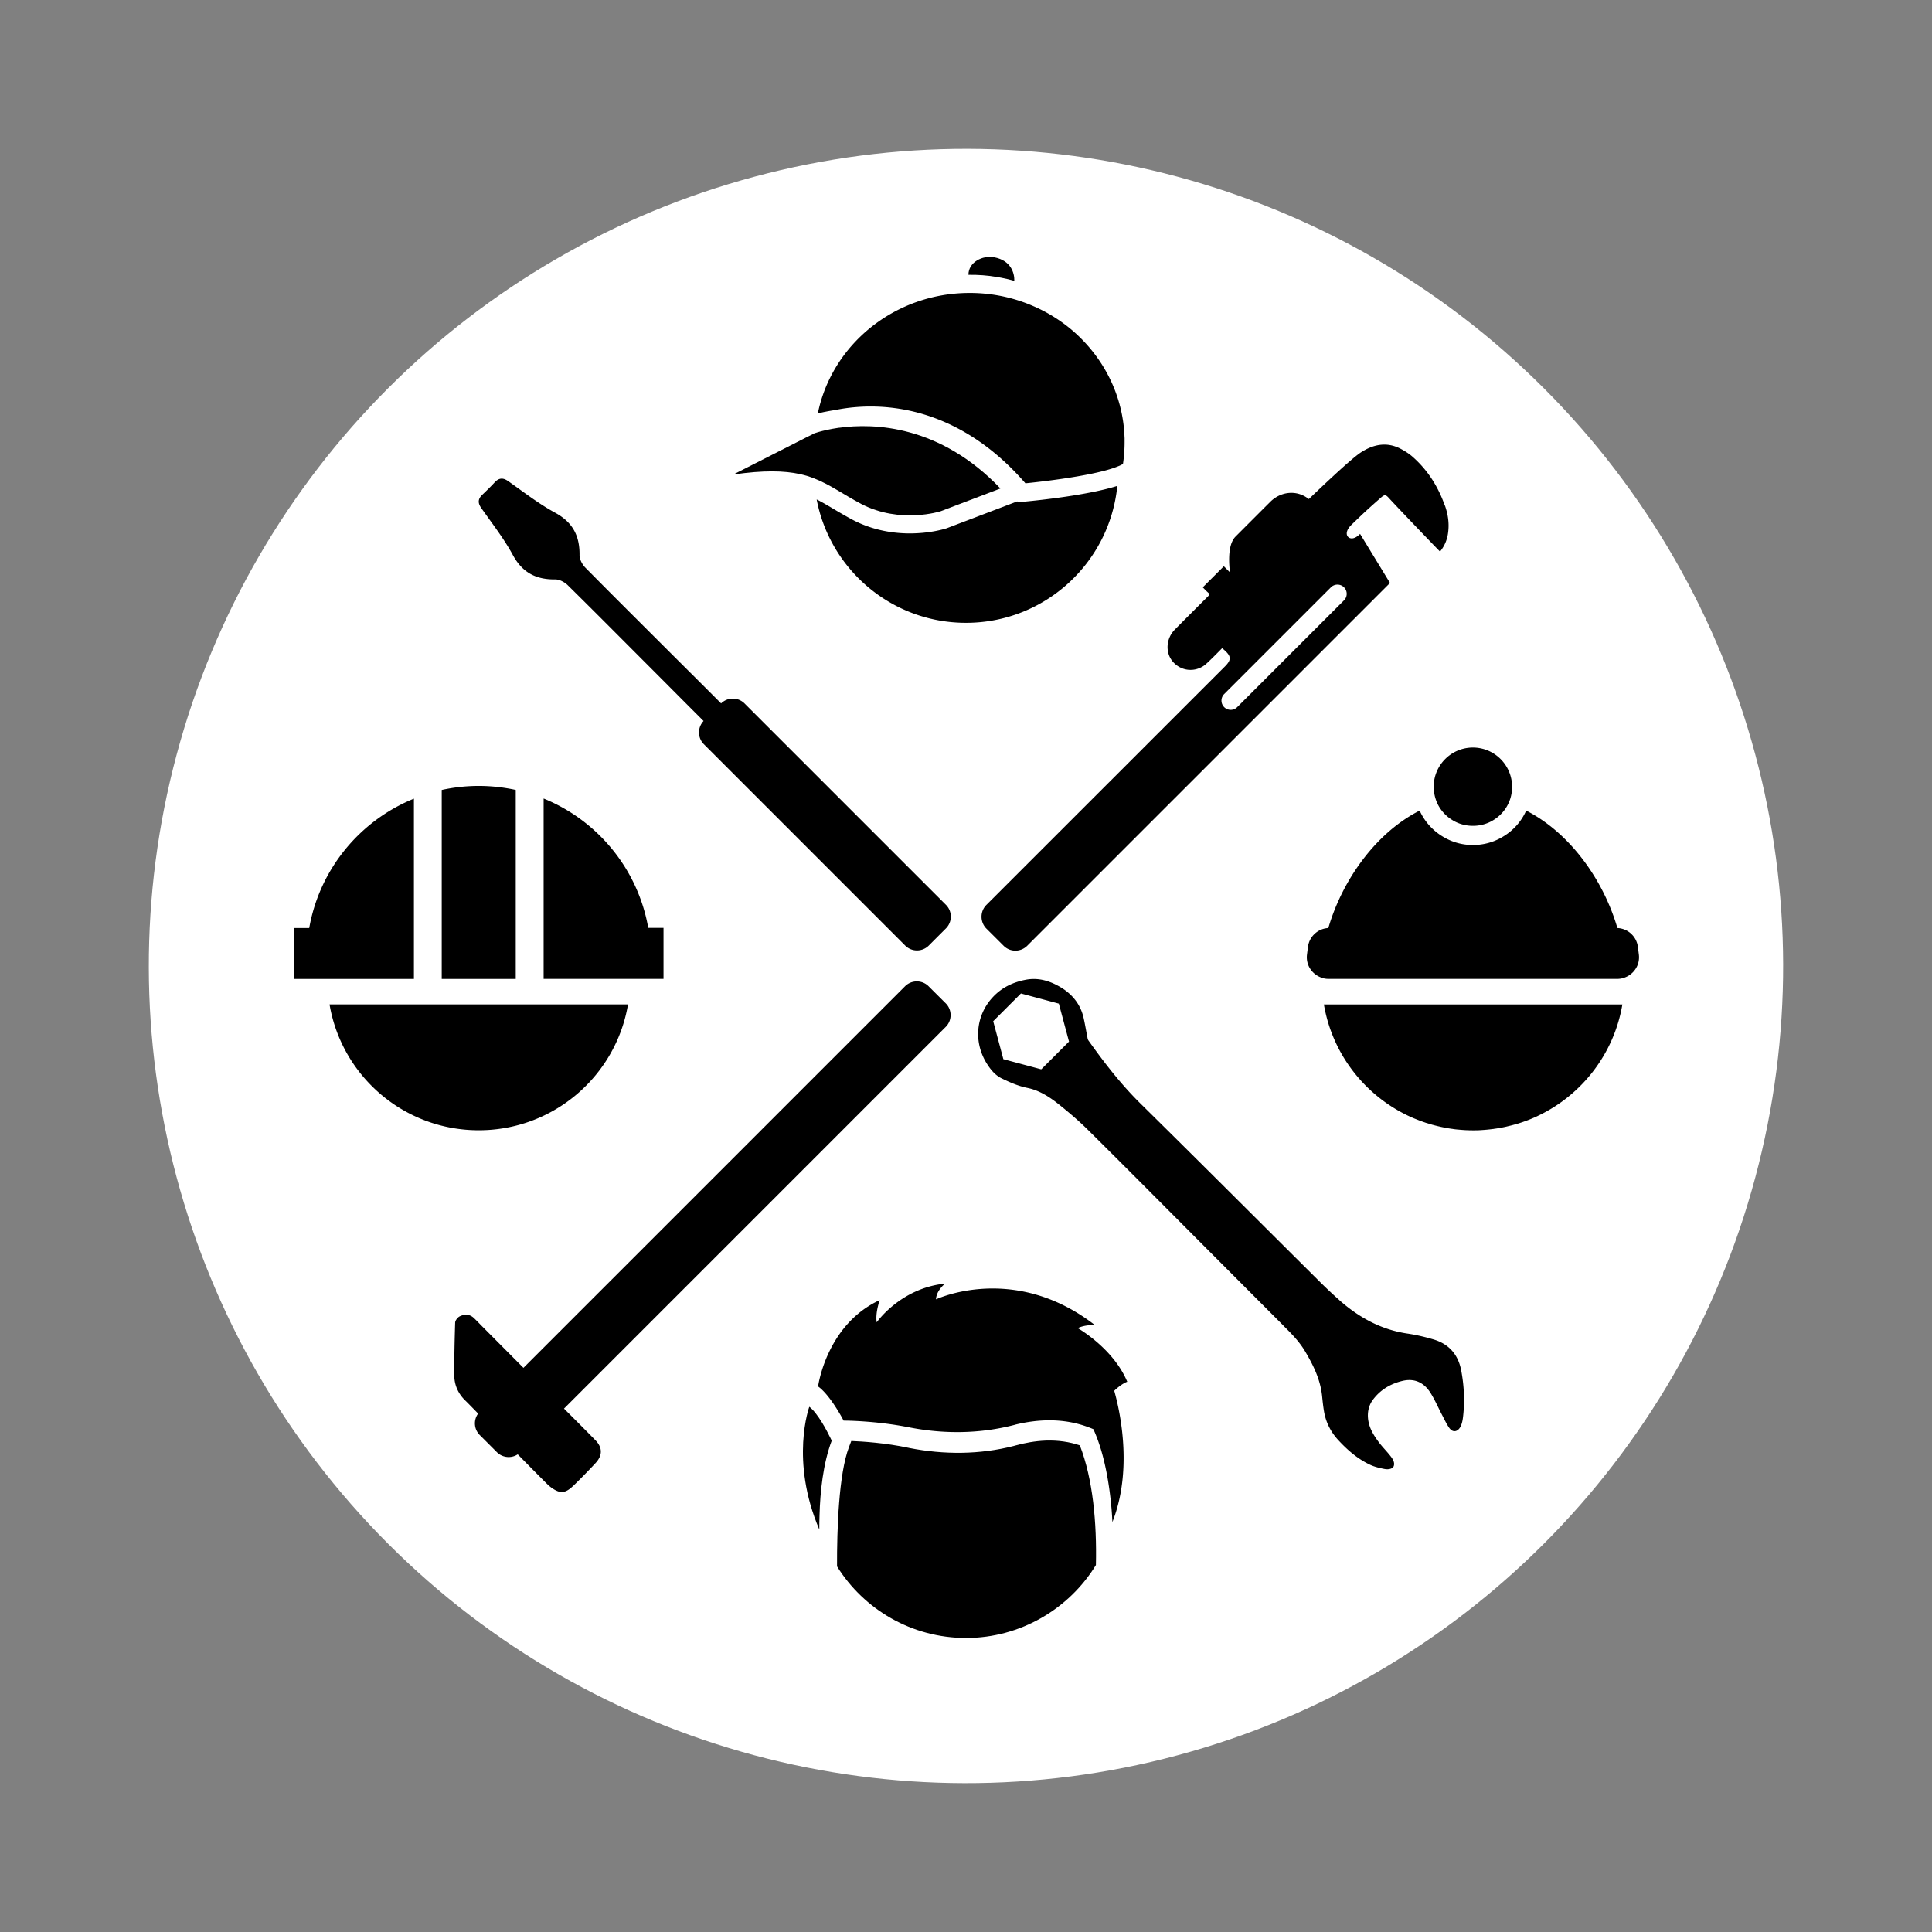 <svg id="Layer_1" xmlns="http://www.w3.org/2000/svg" viewBox="0 0 283.46 283.46"><rect x="0" y="0" width="283.46" height="283.46" fill="#808080" stroke="none"/><defs><style>.cls-2{fill:#000}</style></defs><circle cx="141.73" cy="141.73" r="119.89" transform="rotate(-45 141.728 141.734)" style="fill:#fff"/><path class="cls-2" d="M122.81 229.82c3.94 6.31 10.95 10.5 18.93 10.5s15.13-4.28 19.05-10.7c.14-6.18-.43-12.61-2.36-17.56-1.53-.52-3.2-.76-4.99-.7-1.57.06-3.08.34-4.46.72-.08.03-.17.05-.25.07-4.99 1.28-10.24 1.29-15.3.3-.05 0-.08-.02-.13-.03-3.37-.72-6.71-.93-8.4-1l-.34.89c-1.5 3.97-1.77 12.02-1.75 17.52ZM122.03 211.37c-1.27 3.36-1.7 7.52-1.79 10.95-.03.74-.03 1.44-.03 2.09-4.35-10.16-1.47-18.01-1.47-18.01 1.23.92 2.59 3.53 3.09 4.56.12.25.2.41.2.41Z"/><path class="cls-2" d="M120.03 203.42c1.49 1.06 3.05 3.74 3.56 4.67.11.21.18.34.18.34.07 0 4.61 0 9.5.97h.02c5.1 1.02 10.4.98 15.43-.31.08-.02.17-.04.25-.07 3.2-.78 7.04-1.03 10.78.4.22.08.45.17.67.27.43.93.79 1.94 1.11 2.98.87 2.9 1.32 6.05 1.55 8.67.06.7.1 1.36.13 1.97 3.33-8.43.64-17.92.27-19.26 1.15-1.1 1.91-1.32 1.91-1.32-2.06-4.93-7.27-7.87-7.27-7.87 1.21-.56 2.54-.43 2.54-.43-11.88-9.23-23.33-3.79-23.33-3.79.05-1.33 1.34-2.31 1.34-2.31-6.54.65-10.04 5.68-10.04 5.68-.23-1.4.44-3.26.44-3.26-7.84 3.62-9.04 12.66-9.04 12.66ZM84.1 218c-1.15 1.11-1.9 1.18-3.15.3-.36-.25-.68-.57-.99-.88-1.34-1.34-2.67-2.69-4-4.04-.95.62-2.23.51-3.06-.32l-2.51-2.51c-.86-.86-.94-2.2-.24-3.15-.91-.94-1.64-1.68-1.88-1.91-1.03-1-1.6-2.24-1.62-3.68-.01-2.59.05-5.19.13-7.77.02-.31.36-.75.66-.9.73-.36 1.49-.34 2.1.25.45.43.88.89 1.32 1.33 0 0 2.99 3 5.94 5.97l55.99-55.99c.95-.95 2.5-.95 3.45 0l2.52 2.51c.95.95.95 2.5 0 3.45l-56.01 56.01c1.55 1.55 3.1 3.1 4.63 4.66 1.04 1.07 1.04 2.25-.05 3.38a91.31 91.31 0 0 1-3.23 3.3M211.98 74.17c-.99-2.82-2.54-5.24-4.78-7.2-.52-.45-1.14-.83-1.75-1.15-1.98-1.01-3.91-.65-5.77.55-1.64 1.05-7.45 6.67-7.65 6.85-.18-.13-.36-.26-.53-.36-1.62-.95-3.69-.65-5.1.74-1.7 1.69-3.41 3.41-5.12 5.12-1.43 1.43-.8 5.16-.83 5.25l-.89-.89-3.09 3.09c.26.27.5.53.78.77.21.18.19.34.01.53 0 0-3.53 3.51-4.9 4.91-1.27 1.28-1.41 3.32-.34 4.63 1.15 1.41 3.15 1.7 4.67.62.52-.38 2.22-2.13 2.62-2.53 1.3 1.07 1.52 1.6.35 2.74l-34.94 34.93c-.95.95-.95 2.51 0 3.47l2.53 2.52c.95.96 2.51.95 3.46 0l53.23-53.23-4.39-7.2c-.95.95-1.56.66-1.77.43-.34-.37-.23-1.04.47-1.73.07-.07.97-.94 1.33-1.28.98-.94 2.02-1.86 3.06-2.77.52-.45.68-.42 1.16.11.54.61 5.31 5.61 7.16 7.51l.32.32c.75-.92 1.11-1.92 1.21-3 .14-1.3-.07-2.56-.49-3.75Zm-14.79 13.91-15.67 15.67c-.52.53-1.39.53-1.91 0-.53-.53-.53-1.39 0-1.92l15.66-15.66c.53-.53 1.4-.53 1.92 0 .53.52.53 1.39 0 1.91ZM103.22 105.78c-2.46-2.46-4.91-4.92-7.36-7.38-4.18-4.18-8.35-8.39-12.56-12.54-.46-.45-1.22-.86-1.83-.85-2.8.03-4.8-.97-6.21-3.55-1.32-2.44-3.06-4.66-4.66-6.94-.54-.77-.46-1.35.19-1.96.31-.29.61-.59.91-.88.29-.29.59-.6.88-.91.61-.65 1.19-.72 1.96-.19 2.28 1.6 4.5 3.34 6.94 4.66 2.58 1.41 3.58 3.41 3.55 6.21-.01.61.4 1.37.85 1.83 4.15 4.21 8.36 8.38 12.54 12.56 2.46 2.45 4.92 4.9 7.38 7.36.96-.94 2.49-.94 3.44.01l29.55 29.55c.95.95.95 2.5 0 3.45l-2.52 2.52c-.95.95-2.5.96-3.46 0l-29.54-29.54c-.95-.95-.95-2.49-.01-3.44M196.5 190.74c-1.09-.96-2.14-1.96-3.16-2.98-8.67-8.62-17.31-17.27-26.01-25.85-2.88-2.84-5.33-6.01-7.66-9.29a.92.92 0 0 1-.11-.33c-.2-1-.36-2.01-.59-3.01-.46-1.97-1.68-3.43-3.35-4.43-1.53-.91-3.21-1.46-5.09-1.11-1.86.35-3.49 1.11-4.81 2.5-2.59 2.72-2.94 6.74-.85 9.94.55.85 1.2 1.61 2.14 2.06 1.19.57 2.38 1.1 3.71 1.37 1.75.35 3.25 1.32 4.62 2.41 1.51 1.21 3 2.47 4.37 3.84 5.65 5.6 11.25 11.24 16.86 16.87l11.62 11.65c.11.11.2.22.31.32 1.11 1.1 2.18 2.21 2.99 3.58 1.2 2.03 2.22 4.09 2.48 6.49.08.78.16 1.56.29 2.33.28 1.61.99 3 2.1 4.2 1.36 1.47 2.86 2.77 4.69 3.62.65.3 1.38.47 2.1.61.54.1 1.23 0 1.36-.49.12-.45-.11-.88-.37-1.24-.57-.77-1.27-1.44-1.85-2.21-.58-.79-1.13-1.62-1.4-2.57-.36-1.25-.25-2.6.55-3.66 1.1-1.47 2.59-2.34 4.34-2.76 1.77-.42 3.13.26 4.06 1.7.65 1.01 1.13 2.14 1.69 3.21.35.66.66 1.35 1.08 1.96.59.86 1.37.55 1.73-.27.18-.42.27-.9.32-1.36.26-2.27.15-4.52-.27-6.75-.44-2.33-1.79-3.9-4.07-4.57-1.25-.37-2.53-.67-3.82-.86-3.87-.57-7.11-2.36-9.98-4.89m-39.68-37.95-4.07 4.07-5.56-1.49-1.49-5.57 4.07-4.07 5.56 1.49 1.49 5.56ZM48.35 147.36h43.79c-1.77 10.49-10.9 18.47-21.9 18.47s-20.11-7.98-21.89-18.47ZM60.73 117.17v26.46H43.14v-7.47h2.23c1.52-8.64 7.44-15.77 15.36-18.98ZM75.67 115.9v27.73H64.81V115.9c1.75-.38 3.56-.59 5.43-.59s3.69.21 5.44.59ZM97.35 136.15v7.47H79.76v-26.46c7.92 3.22 13.83 10.34 15.35 18.98h2.24ZM207.4 164.06c.3.12.6.24.91.36.25.09.5.19.77.27.07.03.14.06.21.07l.7.21c.09.04.19.06.28.08.23.07.47.12.7.18.08.02.18.04.26.06.28.07.57.12.87.18.3.06.62.11.92.15.07 0 .13.02.2.03.28.04.56.07.84.09.3.03.61.05.91.07.38.02.77.03 1.15.03s.77 0 1.15-.03c.31-.02.61-.04.91-.07.3-.03.6-.06.89-.1.05 0 .08 0 .13-.02.32-.04.64-.09.94-.15h.02c.27-.05.53-.1.79-.16.14-.03.28-.07.41-.1.21-.05.4-.09.6-.15.11-.03.22-.06.34-.09.21-.06.4-.11.6-.18.35-.11.7-.23 1.04-.36.31-.11.61-.23.91-.36.29-.12.59-.25.88-.4 6.39-3.06 11.08-9.09 12.3-16.3h-43.79c1.28 7.54 6.35 13.78 13.18 16.7ZM240.45 140.05l-.14-1.12a3.169 3.169 0 0 0-3.01-2.77v-.01c-2.11-7.21-7.06-14-13.38-17.22a8.409 8.409 0 0 1-3.35 3.79c-1.32.82-2.87 1.26-4.47 1.26s-3.13-.44-4.47-1.27a8.525 8.525 0 0 1-3.34-3.78c-6.32 3.2-11.28 10.01-13.4 17.23a3.174 3.174 0 0 0-2.99 2.77l-.14 1.12c-.19 1.5.7 2.84 2.03 3.35l.38.13c.24.06.49.09.75.09h42.38c.26 0 .51-.04.75-.09 0 0 .35-.11.35-.12 1.34-.5 2.24-1.85 2.05-3.36Z"/><path class="cls-2" d="M213.1 120.33c1.81 1.12 4.22 1.11 6 0 1-.61 1.77-1.48 2.23-2.49.35-.74.52-1.56.52-2.41 0-3.17-2.58-5.75-5.75-5.75s-5.75 2.58-5.75 5.75c0 .85.19 1.67.52 2.41a5.711 5.711 0 0 0 2.22 2.48ZM149.35 73.68l-.1-.12-10.37 3.95-.07.02c-.23.07-2.34.73-5.32.73s-5.86-.67-8.38-1.99c-1.07-.57-2.03-1.14-2.86-1.63-.87-.51-1.64-.98-2.43-1.36 1.97 10.3 11.03 18.1 21.91 18.1 11.57 0 21.08-8.81 22.2-20.09-4.3 1.36-11.57 2.11-13.23 2.27l-1.35.13ZM164.99 64.22v-.04c-.21-6.26-3.15-11.85-7.69-15.73a22.755 22.755 0 0 0-5.77-3.57c-2.83-1.22-5.95-1.9-9.25-1.9-11.05 0-20.25 7.61-22.29 17.69.34-.09.73-.19 1.18-.27.4-.08.84-.16 1.33-.23 4.03-.83 12.35-1.45 21.04 4.5 2.31 1.58 4.63 3.62 6.91 6.24 0 0 9.81-.93 13.56-2.48.29-.11.54-.23.75-.36.16-1.04.24-2.11.24-3.19v-.67Z"/><path class="cls-2" d="m138 75.01 8.78-3.34c-8.88-9.31-18.55-9.61-23.65-8.91h-.06c-1.29.19-2.29.43-2.9.6-.44.13-.68.21-.68.21l-.12.07-1.06.53-10.72 5.45c4.46-.64 7.45-.57 9.79-.06.76.17 1.45.38 2.09.64 2.36.92 4.2 2.31 6.88 3.73 5.72 2.99 11.65 1.08 11.65 1.08ZM146.95 40.76c.64.12 1.25.27 1.87.45v-.05c.02-1.08-.48-2.94-2.94-3.41-1.73-.33-3.8.72-3.79 2.57 1.42-.02 2.81.08 4.19.32.23.03.46.07.68.12Z"/></svg>